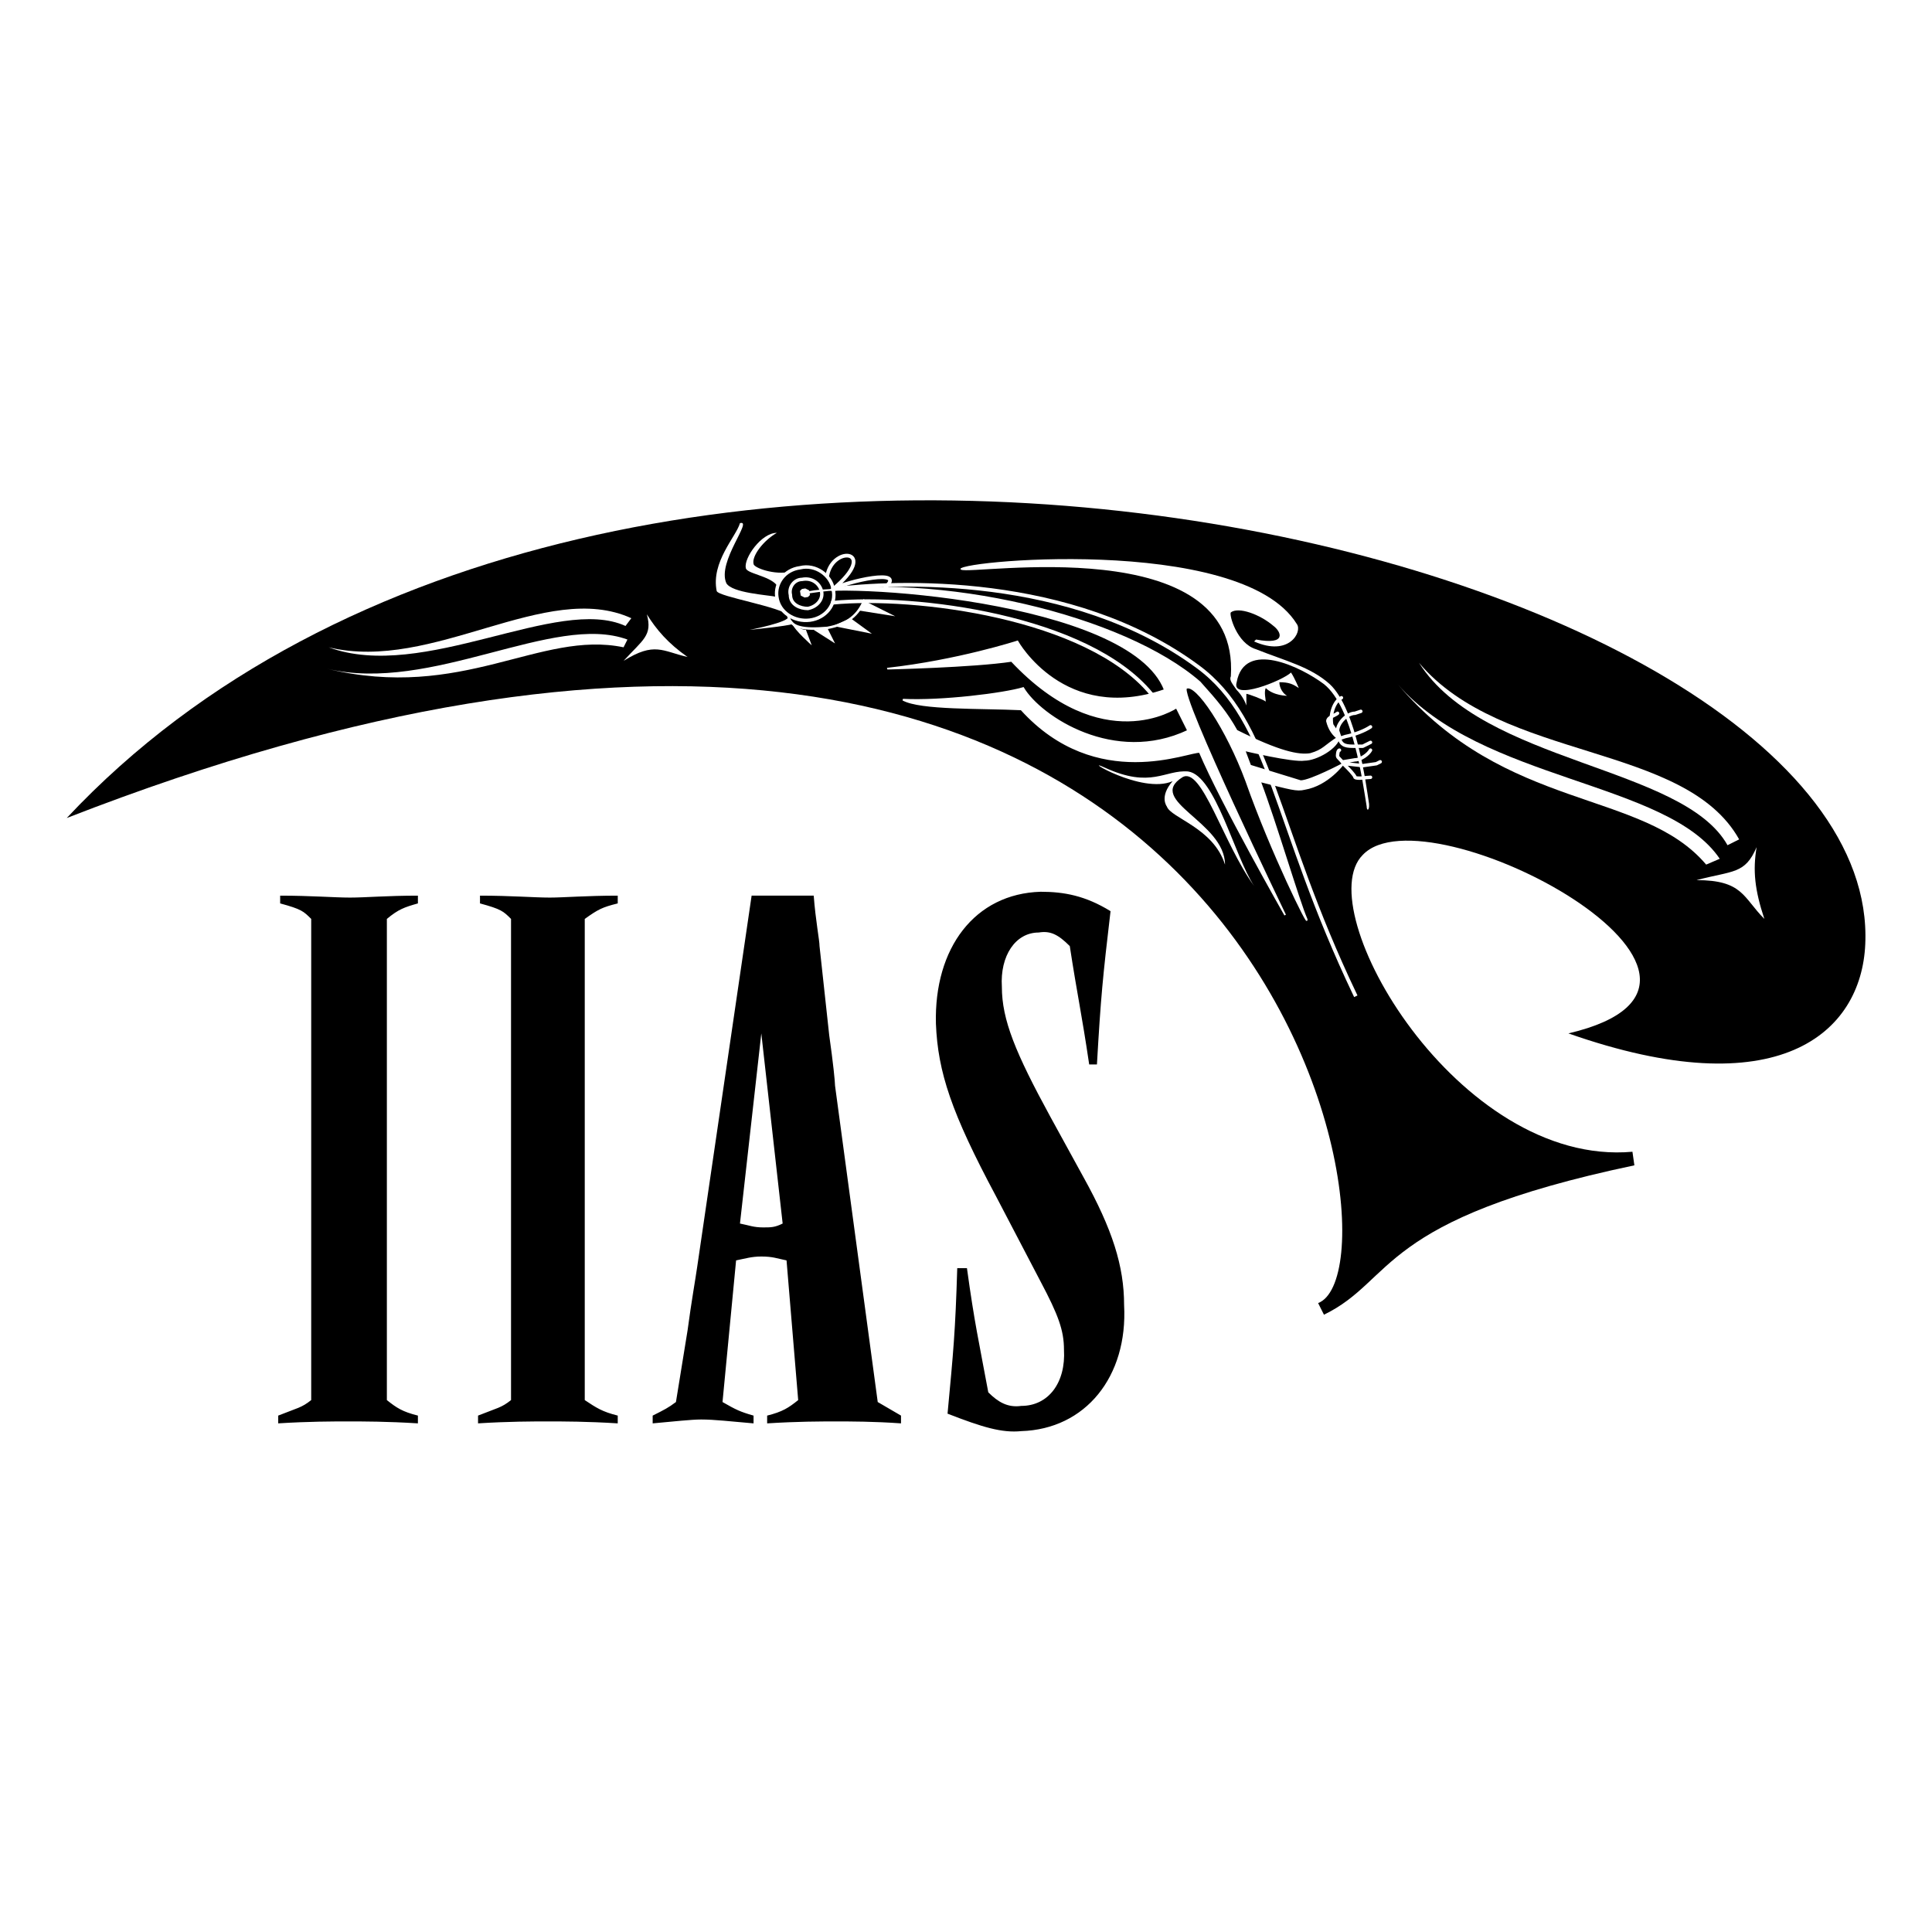 <svg xmlns="http://www.w3.org/2000/svg" width="2500" height="2500" viewBox="0 0 192.756 192.756"><path fill-rule="evenodd" clip-rule="evenodd" fill="#fff" d="M0 0h192.756v192.756H0V0z"/><path d="M186.098 94.198c-.387 8.904-8.711 16.259-29.617 8.904 22.262-5.227-14.129-24.583-20.518-17.808-5.42 5.419 9.484 31.165 26.906 29.616l.193 1.355c-25.744 5.42-23.809 11.42-30.971 14.904l-.582-1.162c9.68-3.678-5.613-94.848-124.851-48.392 54.007-57.683 181.182-26.324 179.44 12.583z" fill-rule="evenodd" clip-rule="evenodd"/><path d="M78.86 59.356c-.193-.775.387-1.549 1.161-1.549.968-.193 1.742.387 1.936 1.161s-.387 1.549-1.355 1.742c-.774 0-1.742-.387-1.742-1.354zm-1.355.193c-.194-1.355.773-2.71 2.322-2.904 1.549-.387 3.098.774 3.291 2.129.387 1.548-.774 2.903-2.323 3.097-1.548.194-3.096-.773-3.29-2.322z" fill="none" stroke="#fff" stroke-width=".341" stroke-linecap="square" stroke-linejoin="bevel" stroke-miterlimit="2.613"/><path d="M80.021 59.162l.194-.194c.194 0 .387 0 .387.194s0 .194-.193.194c-.194 0-.194 0-.388-.194z" fill-rule="evenodd" clip-rule="evenodd" fill="#fff"/><path fill="none" stroke="#fff" stroke-width=".581" stroke-linecap="square" stroke-linejoin="bevel" stroke-miterlimit="2.613" d="M80.021 59.162l.194-.194.387.194-.193.194-.388-.194z"/><path d="M77.505 58.388c-.774-.968-3.098-1.162-3.098-1.742-.193-.968 1.549-3.484 3.098-3.484-1.355.774-2.517 2.323-2.323 3.097 0 .387 2.129 1.162 3.678.774 0 0-.968.581-1.355 1.355z" fill-rule="evenodd" clip-rule="evenodd" fill="#fff"/><path d="M78.86 61.485c-.968-.968-7.162-1.936-7.356-2.517-.581-2.903 1.936-5.42 2.323-6.774 1.355-.388-2.323 3.871-1.355 6 .581.968 4.065 1.162 5.033 1.355-.193.968 1.355 1.936 1.355 1.936z" fill-rule="evenodd" clip-rule="evenodd" fill="#fff"/><path d="M86.215 59.936c-.581 1.355-1.548 2.323-3.678 2.71-2.323.194-3.678 0-3.871-1.161" fill="none" stroke="#fff" stroke-width=".247" stroke-linecap="square" stroke-linejoin="bevel" stroke-miterlimit="2.613"/><path d="M78.667 61.485c.193.581-3.872 1.355-3.872 1.355s3.872-.387 4.258-.581c.194.581 1.936 2.129 1.936 2.129l-.581-1.548c-.967 0-1.741-1.355-1.741-1.355zM81.183 62.84l2.129 1.355-.774-1.549-1.355.194zM83.119 62.453l3.871.774-2.129-1.549-1.742.775zM85.635 60.904l3.678.581-3.098-1.549-.58.968z" fill-rule="evenodd" clip-rule="evenodd" fill="#fff"/><path d="M82.538 57.42c.581-3.097 5.227-2.517.581 1.355 1.355-.774 7.355-2.129 5.227-.194" fill="none" stroke="#fff" stroke-width=".37" stroke-linecap="round" stroke-linejoin="round" stroke-miterlimit="2.613"/><path d="M88.539 66.711c6.968-.774 12.969-2.71 12.969-2.71s4.646 8.324 14.711 4.839c-3.484-9.098-32.907-10.84-35.81-9.678 13.356-2.129 31.746 2.323 39.294 8.904 1.742 1.936 2.711 3.097 3.678 4.839 4.26 2.129 6.195 2.517 7.355 2.323 1.355-.387 1.355-.774 2.904-1.742-.193 1.161-2.324 2.323-3.484 2.323-1.162.193-6.002-.968-6.002-.968l.582 1.548 5.033 1.548c.967 0 4.258-1.742 4.258-1.742s-1.549 2.129-3.871 2.517c-.773.193-1.355 0-4.453-.774 1.549 4.065 3.873 12.001 4.646 13.743.387 1.162-3.484-6.581-6-13.743-1.936-5.227-5.033-9.872-6.002-9.291-.773.58 9.873 22.647 9.873 22.647s-6.389-11.227-8.518-16.26c-.969-.193-10.26 4.065-17.809-4.259-4.064-.193-10.065 0-11.808-.968 3.872.193 10.065-.581 12.001-1.161 1.742 2.903 9.098 7.743 16.453 4.258l-1.16-2.323s-7.355 5.033-16.453-4.646c-3.871.583-12.387.776-12.387.776z" fill-rule="evenodd" clip-rule="evenodd" fill="#fff" stroke="#fff" stroke-width=".169" stroke-miterlimit="2.613"/><path d="M125.123 88.391c-1.936-2.904-3.871-11.034-6.582-11.421-2.322-.193-3.678 1.742-8.322-.387-2.518-1.161 3.678 2.71 6.773 1.355-1.354 1.549-.58 2.517-.58 2.517.387 1.162 4.646 2.129 5.807 5.807 0-4.258-7.936-6.387-4.258-8.71 1.935-1.162 4.064 6.58 7.162 10.839z" fill-rule="evenodd" clip-rule="evenodd" fill="#fff"/><path d="M135.77 70.969l-.58.194c-.775 0-1.742.968-1.742 1.742l.193.581-.775-1.162c-.193-.968.193-2.323.969-2.71m2.903 2.904c-.582.387-1.549.774-2.518.968l-.58.193c.193.774.773.774 1.549.774h.773l.775-.387m-3.096-.386c-.582-.387-.969-.968-1.162-1.742 0-.387.773-.581.969-.774m.579 5.032c-.193-.387-.58-.581-.58-.774 0 0 0-.581.193-.581m.581 1.355l1.742.194 1.355-.194.387-.193m-3.678.193l.387.387s.775.774.775.968c.193.193 1.16 0 1.549 0m-2.711-1.549l1.162-.193c.58 0 1.354-.581 1.549-.968" fill="none" stroke="#fff" stroke-width=".341" stroke-linecap="round" stroke-linejoin="round" stroke-miterlimit="2.613"/><path d="M83.119 60.13c8.13-.774 25.358 1.355 31.745 9.097M83.119 58.775c6.194-.774 23.809-1.549 36.391 7.743 7.355 5.42 7.549 15.679 15.68 32.713" fill="none" stroke="#fff" stroke-width=".37" stroke-linecap="square" stroke-linejoin="bevel" stroke-miterlimit="2.613"/><path d="M62.407 62.453l.581-.774c-8.517-3.871-19.744 5.42-30.197 2.904 9.484 3.483 22.84-5.227 29.616-2.13z" fill-rule="evenodd" clip-rule="evenodd" fill="#fff"/><path d="M62.213 64.582l.387-.774c-7.355-2.71-19.551 5.419-30.003 2.904 13.55 3.289 21.293-3.872 29.616-2.13zM64.536 61.291c.968 1.549 2.13 2.904 4.065 4.258-2.517-.58-3.291-1.548-6.388.388 1.936-2.129 2.904-2.517 2.323-4.646zM172.354 84.326l1.162-.581c-5.42-9.678-23.615-7.743-31.939-17.615 6.388 10.066 26.325 10.26 30.777 18.196z" fill-rule="evenodd" clip-rule="evenodd" fill="#fff"/><path d="M170.225 86.261l1.355-.581c-5.227-7.743-23.809-7.743-32.133-17.421 10.84 12.776 24.391 10.453 30.778 18.002zM175.258 84.519c-.389 2.323-.193 4.259.773 7.162-2.129-2.129-2.129-3.871-6.773-3.871 3.678-.968 4.838-.581 6-3.291z" fill-rule="evenodd" clip-rule="evenodd" fill="#fff"/><path d="M38.598 91.681c1.162-.968 1.742-1.161 3.097-1.548v-.774c-3.097 0-5.227.193-6.775.193-1.549 0-3.872-.193-6.968-.193v.774c2.129.58 2.323.774 3.097 1.548v48.006c-.968.773-1.354.773-3.291 1.547v.775c3.097-.193 5.42-.193 6.968-.193 1.549 0 3.872 0 6.969.193v-.775c-1.549-.387-2.129-.773-3.097-1.547V91.681zM58.341 91.681c1.355-.968 1.742-1.161 3.291-1.548v-.774c-3.097 0-5.42.193-6.775.193-1.548 0-3.872-.193-6.968-.193v.774c2.129.58 2.323.774 3.097 1.548v48.006c-.968.773-1.354.773-3.291 1.547v.775c3.097-.193 5.42-.193 6.969-.193 1.548 0 3.871 0 6.968.193v-.775c-1.549-.387-2.129-.773-3.291-1.547V91.681zM74.989 89.359l-5.42 36.971c-.193 1.355-.581 3.484-.968 6.389l-1.162 7.162c-.773.58-1.161.773-2.322 1.354v.775c2.129-.193 3.871-.387 4.839-.387 1.354 0 2.903.193 5.226.387v-.775c-1.355-.387-1.742-.58-3.097-1.354l1.355-14.131c.968-.193 1.549-.387 2.517-.387 1.162 0 1.549.193 2.516.387l1.162 13.938c-.968.773-1.549 1.16-3.097 1.547v.775c3.097-.193 5.226-.193 6.968-.193 1.355 0 3.678 0 6.388.193v-.775c-.968-.58-1.355-.773-2.323-1.354l-4.258-31.553c0-.387-.193-2.322-.581-5.033l-.968-8.903c0-.581-.387-2.517-.58-5.033h-6.195zm-1.162 32.713l2.129-18.971 2.129 18.971c-.774.387-1.161.387-1.936.387-.967 0-1.354-.193-2.322-.387zM110.799 90.907c-2.516-1.548-4.645-1.936-6.969-1.936-6.58.194-10.646 5.614-10.453 13.163.194 4.838 1.549 8.904 6.001 17.227l4.451 8.518c1.742 3.291 2.324 4.84 2.324 6.775.193 3.291-1.549 5.613-4.26 5.613-1.355.193-2.322-.387-3.291-1.355-.967-5.227-1.354-6.775-2.129-12.389h-.968c-.193 6.389-.387 8.324-.968 14.518 3.484 1.355 5.42 1.936 7.355 1.742 6.389-.193 10.646-5.42 10.26-12.582 0-3.871-1.162-7.549-4.064-12.775l-3.291-6c-3.484-6.389-4.84-9.678-4.84-12.969-.193-3.098 1.355-5.42 3.678-5.42 1.162-.193 1.936.193 3.098 1.355.773 5.032 1.16 6.581 1.936 11.808h.773c.388-6.776.583-8.712 1.357-15.293z" fill-rule="evenodd" clip-rule="evenodd"/><path d="M136.543 79.874c-.193-1.162-1.16-9.098-3.871-11.615-1.936-1.742-4.451-2.322-7.355-3.484-1.936-.581-2.709-3.484-2.516-3.678.773-.581 2.902.193 4.258 1.355.775.581 1.355 1.936-1.742 1.355l-.193.193c3.484 1.548 4.84-.968 4.26-1.742-5.615-9.098-35.231-6.194-33.489-5.42.968.581 27.874-4.065 26.907 10.646-.193.387.193.774.58 1.355.387.387.773.968.969 1.549v-1.162c.193 0 1.742.581 1.936.774 0-.193-.193-.968 0-1.354.773.774 2.129.774 2.129.774-.387-.194-.773-.774-.773-1.355.967 0 1.354.193 1.936.581 0 0-.389-.968-.775-1.548-.773.774-6 2.903-5.42.967.773-4.258 6.389-1.548 8.711.193 2.904 2.323 3.871 9.873 4.258 12.195-.003.582.385.389.19-.579z" fill-rule="evenodd" clip-rule="evenodd" fill="#fff"/></svg>